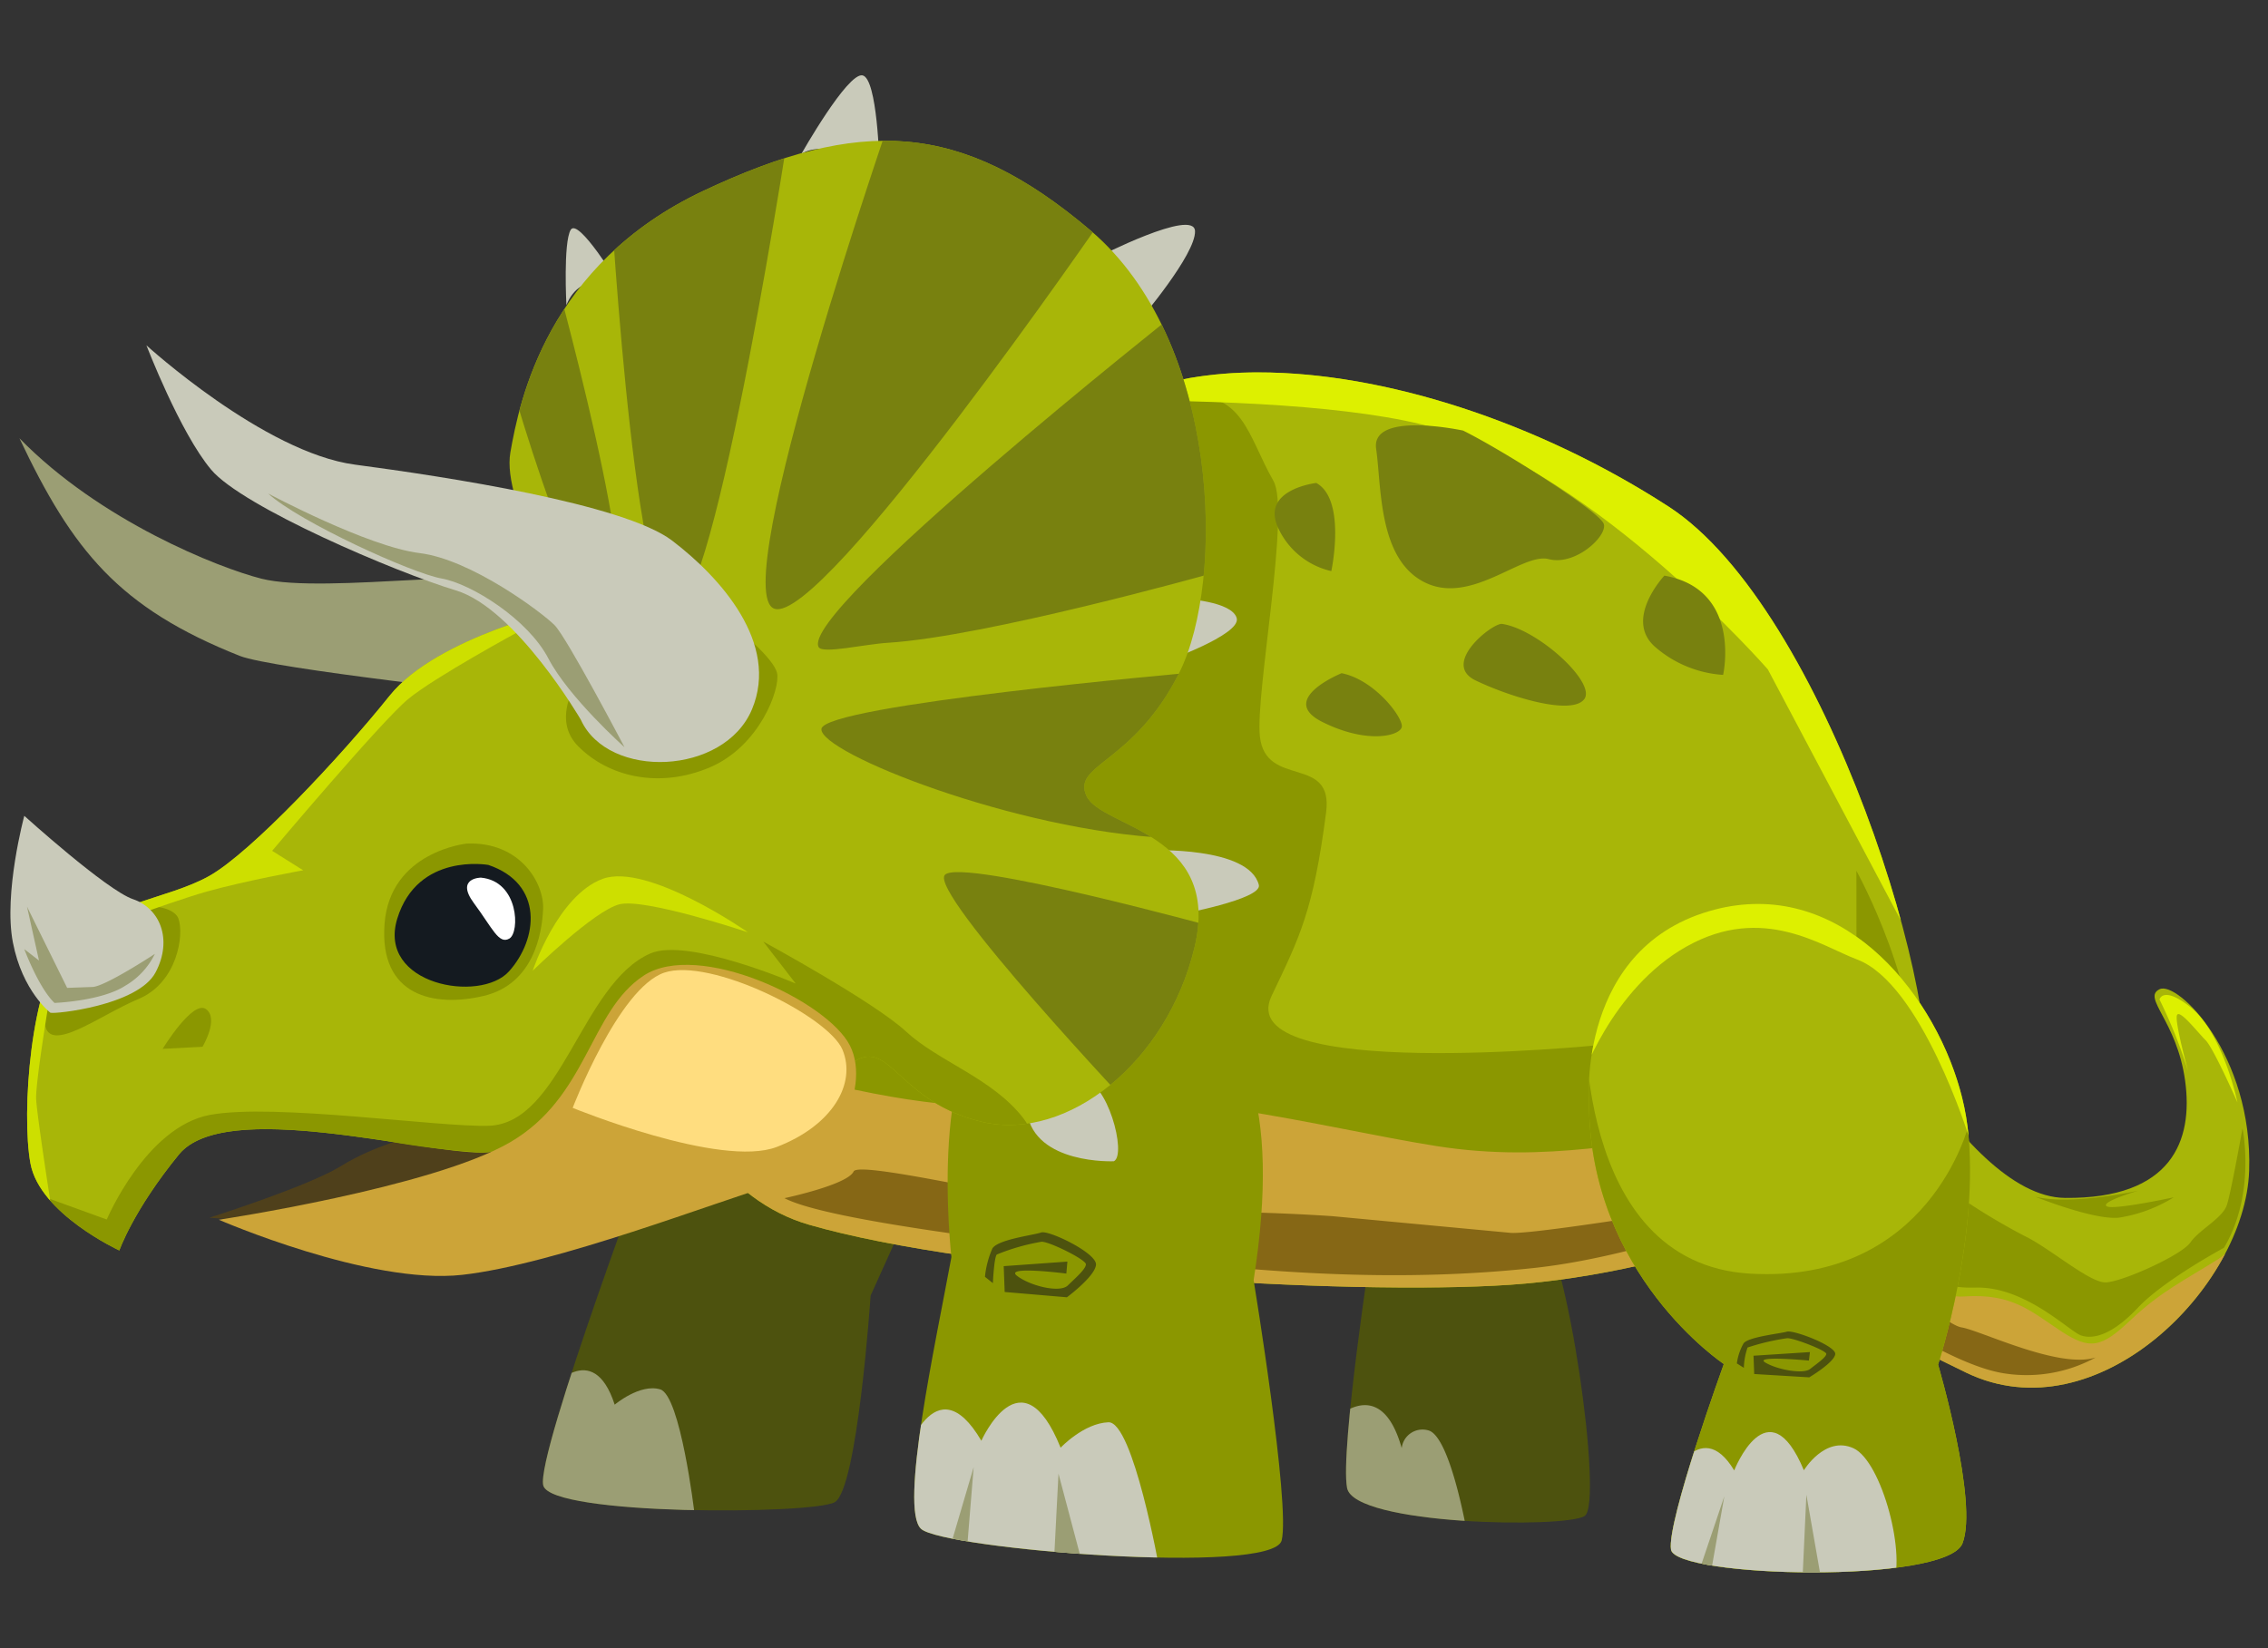 <svg xmlns="http://www.w3.org/2000/svg" xmlns:xlink="http://www.w3.org/1999/xlink" width="249" height="181" viewBox="0 0 249 181">
  <rect x="0" y="0" width="249" height="181" fill="#333333" stroke="none"/>
  <defs>
    <clipPath id="clip-path">
      <rect id="Rectangle_351" data-name="Rectangle 351" width="249" height="181" transform="translate(0 -181)" fill="none"/>
    </clipPath>
    <clipPath id="clip-path-2">
      <path id="Path_625" data-name="Path 625" d="M22.265-131.549c-11.689-.1-14.081,6.265-13.168,12.881s4.77,9.091,2.8,10.039S1.639-115.845,2.07-128.574s16.682-29.069,31.039-22.174S64.55-133.377,64.55-133.377s-10.944,26.542-18.044,29.5c0,0-12.552-27.568-24.241-27.668" fill="none"/>
    </clipPath>
    <clipPath id="clip-path-4">
      <path id="Path_628" data-name="Path 628" d="M146.345-126.63l7.069-15.642s1.438-21.33,3.951-22.7,31.1-1.478,31.988,1.838-12.607,39.2-12.607,39.2c-2.395,3.311-5.933,4.489-9.758,4.489-9.448,0-20.643-7.189-20.643-7.189" fill="none"/>
    </clipPath>
    <clipPath id="clip-path-6">
      <path id="Path_631" data-name="Path 631" d="M79.941-134.734c-2.95-2.068-7.021-30.367-4.92-31.742s25.29-1.013,26.085,3.071-2.75,27.092-2.75,27.092S88.969-134.1,83.427-134.1a6.728,6.728,0,0,1-3.486-.635" fill="none"/>
    </clipPath>
    <clipPath id="clip-path-8">
      <path id="Path_638" data-name="Path 638" d="M65.836-55.611c-17.315-11.2-31.013-55.952-27.979-65.985s27.325-18.262,45.329-19.487,58.694,1.291,77.009,6.6,21.284,36.439,21.284,36.439C168.775-72.79,132.97-44.072,118.4-41.516a44.019,44.019,0,0,1-7.586.621c-13.649,0-30.489-5.348-44.976-14.715" fill="none"/>
    </clipPath>
    <clipPath id="clip-path-10">
      <path id="Path_645" data-name="Path 645" d="M32.992-123.682c-1.455-11.839,3.227-26.169,3.227-26.169s-4.448-15.139-2.675-19.634,31.529-3.765,32-.681-5.8,20.378-5.8,20.378,14.766,9.8,14.8,28.674c0,0,1.429,17.28-13.831,21.233A18.761,18.761,0,0,1,56-99.266c-12.777,0-21.7-13.834-23.005-24.415" fill="none"/>
    </clipPath>
    <clipPath id="clip-path-12">
      <path id="Path_650" data-name="Path 650" d="M111.366-140.568s-4.054-24.683-3.077-28.59,37.163-.939,39.584,1.262-1.6,20.446-3.328,29.858c0,0,2.827,24.468-6.267,27.767a36.361,36.361,0,0,1-11.909,2.389c-9.517,0-19.219-5.907-15-32.685" fill="none"/>
    </clipPath>
    <clipPath id="clip-path-14">
      <path id="Path_663" data-name="Path 663" d="M129.282-25.3C115-37.4,114.462-63.749,119.506-73.834S131.364-83.9,129.711-87.418s-14.879-3.95-11.856-16.613,13.975-21.3,23.209-19.192,10.163,9.186,14.14,6.656c1.622-1.032,4.69.3,8.56,1.639,5.616,1.938,12.922,3.876,19.948-1.422,0,0,5.386-10.175,12.36-10.218a89.217,89.217,0,0,1,10.556,1.285c8.755,1.308,19.369,2.617,22.728-1.493,5.028-6.151,6.543-10.542,6.543-10.542s8.736,4.023,9.757,9.55-.025,19.86-3.909,24.175-11.066,4.807-15.688,7.381S211.438-82.919,206.221-76.4s-19.582,9.688-19.582,9.688,7.321,11.361,6.328,17.029-4.045,20.654-21.2,28.728c-7.578,3.566-13.965,5.5-19.963,5.5-7.583,0-14.545-3.082-22.517-9.837" fill="none"/>
    </clipPath>
    <clipPath id="clip-path-15">
      <path id="Path_665" data-name="Path 665" d="M195.4-94.979c-6.157-2.079-5.451-8.18-2.276-11.7s14.5-1.46,12.257,5.81c-1.624,5.266-6.132,5.992-8.494,5.992a9.334,9.334,0,0,1-1.487-.105" fill="none"/>
    </clipPath>
    <clipPath id="clip-path-18">
      <path id="Path_671" data-name="Path 671" d="M155.686-114.82c-2.494-4.922,2.244-13.522,8.316-15.277s24.038-8.76,34.248-9.9,26.716,6.048,26.716,6.048-23.364,3.512-31.941,8.489-8.72,14.382-14.69,18.314a8.473,8.473,0,0,1-4.693,1.187c-6.746,0-15.991-4.982-17.958-8.864" fill="none"/>
    </clipPath>
    <clipPath id="clip-path-20">
      <path id="Path_674" data-name="Path 674" d="M234.386-98.751c-2.9-.974-4.391-4.381-2.467-8.032s11.116-4.61,11.547-4.432c0,0,3.078,2.346,4.12,7.726s-1.251,13.9-1.251,13.9-9.048-8.184-11.948-9.158" fill="none"/>
    </clipPath>
    <clipPath id="clip-path-22">
      <path id="Path_677" data-name="Path 677" d="M210.033-51.027c-9.978-1.327-29.514-4.3-34.827-8.345S163.4-70.647,166.445-77.9s15.772-7.738,18.787-1.139c0,0,7.129,12.217,13.716,14.2s23.423,9.164,26.863,13.25,7.113,13.663,7.113,13.663-12.912-11.775-22.889-13.1" fill="none"/>
    </clipPath>
  </defs>
  <g id="Vector_Smart_Object" data-name="Vector Smart Object" transform="matrix(-1, 0, 0, -1, 249, 0)">
    <g id="Group_1019" data-name="Group 1019">
      <g id="Group_1018" data-name="Group 1018" clip-path="url(#clip-path)">
        <path id="Path_619" data-name="Path 619" d="M46.506-103.881s-12.552-27.567-24.241-27.668S8.184-125.283,9.1-118.668s4.77,9.091,2.8,10.039S1.639-115.845,2.07-128.574s16.682-29.069,31.039-22.174S64.55-133.377,64.55-133.377s-10.944,26.542-18.044,29.5" fill="#a8b608" fill-rule="evenodd"/>
      </g>
    </g>
    <g id="Group_1021" data-name="Group 1021">
      <g id="Group_1020" data-name="Group 1020" clip-path="url(#clip-path-2)">
        <path id="Path_620" data-name="Path 620" d="M56.1-113.281s-9.486-11.9-11.371-16.888-6.07-12.579-11.379-12.2-7.416-1.707-10.611-3.8-4.421-1.865-7.69,1.238-5.992,4.4-9.657,6.708S.637-125.75.637-125.75-2.352-152.5,4.619-157.81s19.553-6.027,25.2-5.482,17.144,6,20.472,8.874,9.633,20.175,10.219,21.2S56.1-113.281,56.1-113.281" fill="#cca438" fill-rule="evenodd"/>
        <path id="Path_621" data-name="Path 621" d="M44.68-112.854s-5.508-14.493-7.594-16.242a69.68,69.68,0,0,0-10.355-6.63c-2.712-1.289-7.107-5.124-8.887-5.1s-8.359,2.985-9.326,4.388-3.532,2.659-4.007,4.123S2.8-123.9,2.8-123.9s-1.515-7.138,2.029-13.122c0,0,6.584-3.533,9.455-6.583s4.973-3.5,6.267-3.033,6.118,5.4,11.573,5.242,7.1,2.672,8.72,4.532,6.709,8.3,6.709,8.3Z" fill="#8b9700" fill-rule="evenodd"/>
        <path id="Path_622" data-name="Path 622" d="M25.52-131.428s-6.209-2.507-9.075-2.3a16.067,16.067,0,0,0-6.1,2.248s6.715-1.456,7.38-.975-3.468,1.7-3.468,1.7,7.238-1.627,11.266-.67" fill="#8b9700" fill-rule="evenodd"/>
        <path id="Path_623" data-name="Path 623" d="M8.784-117.573s1.392,5.066,1.229,6.015-2.283-1.8-3.161-2.671-3.495-6.826-3.495-6.826,1.567,7.665,5.257,10.538c2.92,2.274,3.3.764,3.3.764a55.3,55.3,0,0,1-3.128-7.821" fill="#ddf000" fill-rule="evenodd"/>
        <path id="Path_624" data-name="Path 624" d="M43.916-137.76s-8.195-7.678-10.262-8.005-10.735-4.608-14.738-3.3A15.8,15.8,0,0,1,29.052-150.8c5.846.948,14.866,7.423,15.709,7.593s-.846,5.446-.846,5.446" fill="#866715" fill-rule="evenodd"/>
      </g>
    </g>
    <g id="Group_1023" data-name="Group 1023">
      <g id="Group_1022" data-name="Group 1022" clip-path="url(#clip-path)">
        <path id="Path_626" data-name="Path 626" d="M176.746-123.929s13.493-35.884,12.607-39.2-29.474-3.2-31.988-1.838-3.951,22.7-3.951,22.7l-7.069,15.642s22.093,14.188,30.4,2.7" fill="#4d520e" fill-rule="evenodd"/>
      </g>
    </g>
    <g id="Group_1025" data-name="Group 1025">
      <g id="Group_1024" data-name="Group 1024" clip-path="url(#clip-path-4)">
        <path id="Path_627" data-name="Path 627" d="M188.666-152.667s-4.734,5.864-7.152-1.585c0,0-2.779,2.349-5,1.679s-3.747-13.511-3.747-13.511,16.379-5.7,19.727-2.188-3.833,15.6-3.833,15.6" fill="#9b9e74" fill-rule="evenodd"/>
      </g>
    </g>
    <g id="Group_1027" data-name="Group 1027">
      <g id="Group_1026" data-name="Group 1026" clip-path="url(#clip-path)">
        <path id="Path_629" data-name="Path 629" d="M98.356-136.312s3.545-23.008,2.75-27.092-23.983-4.447-26.085-3.072,1.97,29.673,4.919,31.742,18.415-1.578,18.415-1.578" fill="#4d520e" fill-rule="evenodd"/>
      </g>
    </g>
    <g id="Group_1029" data-name="Group 1029">
      <g id="Group_1028" data-name="Group 1028" clip-path="url(#clip-path-6)">
        <path id="Path_630" data-name="Path 630" d="M102.861-156.223s-5.332,5.815-7.752-2.8a2.3,2.3,0,0,1-2.891,1.957c-2.512-.57-4.392-11.883-4.392-11.883l15.621.912s-.7,8.7-.586,11.809" fill="#9b9e74" fill-rule="evenodd"/>
      </g>
    </g>
    <g id="Group_1031" data-name="Group 1031">
      <g id="Group_1030" data-name="Group 1030" clip-path="url(#clip-path)">
        <path id="Path_632" data-name="Path 632" d="M181.479-98.048s-2.969-31.135-21.284-36.439-59.006-7.821-77.009-6.6S40.891-131.629,37.857-121.6,48.521-66.807,65.836-55.611,103.825-38.962,118.4-41.516s50.378-31.274,63.081-56.531" fill="#a8b608" fill-rule="evenodd"/>
      </g>
    </g>
    <g id="Group_1033" data-name="Group 1033">
      <g id="Group_1032" data-name="Group 1032" clip-path="url(#clip-path-8)">
        <path id="Path_633" data-name="Path 633" d="M178.063-92.588S176.9-50.009,119.556-43.519c-7.084.8-7.485-4.264-10.36-9.282-1.892-3.3,2-23.354,1.484-28.064-.633-5.762-8.1-1.951-7.271-8.358,1.406-10.8,2.892-13.665,5.986-20.143,4.527-9.477-35.8-5.412-35.8-5.412L45.181-111.84l.007,16.214s-7.37-13.241-6.39-24.316,47.445-18.307,53.451-18.4,33,5.81,36.225,6.146,29.055,3.838,31.85,5.493,20.915,21.995,17.74,34.118" fill="#8b9700" fill-rule="evenodd"/>
        <path id="Path_634" data-name="Path 634" d="M152.777-44.722s-43.928,2.79-61.583-2.337S54.917-73.5,54.917-73.5L39.242-103.089,42.961-72.8s11.5,23.133,13.178,23.832S81.7-33.658,85.632-32.663s34.8-.582,36.226-.159,23.522,2.218,30.918-11.9" fill="#ddf000" fill-rule="evenodd"/>
        <path id="Path_635" data-name="Path 635" d="M180.955-112.042s-30.266-11.473-44.529-9.1-32.772-2.768-45.155-4.716-21.61.808-30.363,1.135-30.144,7.532-30.144,7.532,6.943-29.626,8.417-32.137S81.656-161,88.093-161.8s48.618.433,51.373.33,43.6,12.668,47.06,24.1-5.571,25.321-5.571,25.321" fill="#cca438" fill-rule="evenodd"/>
        <path id="Path_636" data-name="Path 636" d="M162.874-131.575s-6.91,1.463-7.588,2.927-25.992-4.931-30.833-4.549a215.875,215.875,0,0,1-21.734-.355l-19.543-1.83c-3.106-.291-33.515,4.919-33.515,4.919s17.02-7.285,30.929-8.779c14.131-1.519,28.145-.7,43.205,1.148,11.511,1.415,34.212,3.952,39.079,6.52" fill="#866715" fill-rule="evenodd"/>
        <path id="Path_637" data-name="Path 637" d="M101.709-73.928s7.073-2.862,2.131-5.343-8.559-1.534-8.74-.556,2.946,5.176,6.609,5.9M84.093-68.515c1,.142,6.764-4.354,2.9-6.208s-10.512-3.86-11.915-2.069,5.113,7.721,9.016,8.278m-17.823,5.3S70.764-68,67.287-71.039a12.619,12.619,0,0,0-7.466-3.073s-2.113,9.381,6.449,10.9m22.1,15.93s10.146,2.2,9.545-2.007-.213-12.1-5.324-14.658S81.87-60.64,78.966-61.4s-6.413,2.5-6.052,3.839S84.065-49.41,88.372-47.282m16.116-5.754s6.056-.692,4.226-4.839a8.494,8.494,0,0,0-5.877-4.84s-1.684,7.84,1.651,9.679" fill="#78810f" fill-rule="evenodd"/>
      </g>
    </g>
    <g id="Group_1035" data-name="Group 1035">
      <g id="Group_1034" data-name="Group 1034" clip-path="url(#clip-path)">
        <path id="Path_639" data-name="Path 639" d="M74.544-121.115s1.429,17.28-13.831,21.233-26.266-11.961-27.721-23.8,3.228-26.169,3.228-26.169-4.448-15.139-2.676-19.634,31.529-3.766,32-.681-5.8,20.378-5.8,20.378,14.766,9.8,14.8,28.674" fill="#a8b608" fill-rule="evenodd"/>
      </g>
    </g>
    <g id="Group_1037" data-name="Group 1037">
      <g id="Group_1036" data-name="Group 1036" clip-path="url(#clip-path-10)">
        <path id="Path_640" data-name="Path 640" d="M74.965-110.467s1.5-28.28-18.145-29.4-23.954,16.321-23.954,16.321l.588,15.71s-17.726-34.877-18.123-36.19,10.625-24.664,10.625-24.664.136-3.928,4.9-8.587,29.536-3.7,34.287-3.525,13.886,11.266,15.142,14.305,1.465,45.268-5.32,56.026" fill="#8b9700" fill-rule="evenodd"/>
        <path id="Path_641" data-name="Path 641" d="M58.314-149.72a6.153,6.153,0,0,1-.737,2.2c-.528.718-4.027,1.071-4.755,1.286s-5.4-1.557-5.31-2.465,2.852-2.552,2.852-2.552l6.045.366.075,2.007-6.193.4.11-.932s6.1.584,4.8-.208-4.161-1.316-4.928-.716-1.772,1.294-1.779,1.661,3.587,1.76,4.3,1.719a25.028,25.028,0,0,0,4.345-1.022,7.413,7.413,0,0,0,.406-2.231Z" fill="#4d520e" fill-rule="evenodd"/>
        <path id="Path_642" data-name="Path 642" d="M75.543-118.9s-3.34,10.266-11.721,14.968-14.865,0-18.7-1.429c-7.071-2.64-12.31-19.547-12.31-19.547L31.795-108.4s7.229,10.367,9.527,11.71S57.3-88.606,61.088-88.341,76.1-103.808,75.543-118.9" fill="#ddf000" fill-rule="evenodd"/>
        <path id="Path_643" data-name="Path 643" d="M65.962-163.044s-3.55,7.9-7.358,1.571c0,0-3.714,9.463-7.649.017,0,0-2.322,3.837-5.443,2.419s-5.94-12.04-4.2-15.332,24.743-.911,25.362-1.068,1.341,8.76-.714,12.392" fill="#c9caba" fill-rule="evenodd"/>
        <path id="Path_644" data-name="Path 644" d="M62.688-173.209l-3,8.9,1.769-10.039-10.243-1.381-.534,11.591-2.4-13.738s12.211-1.377,14.407,4.668" fill="#9b9e74" fill-rule="evenodd"/>
      </g>
    </g>
    <g id="Group_1039" data-name="Group 1039">
      <g id="Group_1038" data-name="Group 1038" clip-path="url(#clip-path)">
        <path id="Path_646" data-name="Path 646" d="M144.545-138.039s2.827,24.468-6.267,27.767-33.128,9.18-26.912-30.3c0,0-4.054-24.683-3.077-28.59s37.163-.939,39.584,1.262-1.6,20.446-3.328,29.858" fill="#8b9700" fill-rule="evenodd"/>
      </g>
    </g>
    <g id="Group_1041" data-name="Group 1041">
      <g id="Group_1040" data-name="Group 1040" clip-path="url(#clip-path-12)">
        <path id="Path_647" data-name="Path 647" d="M149.676-160.063s-3.316,10.538-8.418,1.85c0,0-4.4,9.916-8.7-.763,0,0-2.532,2.689-5.25,2.791s-5.6-16.15-5.6-16.15,27.17-1.058,29.258.739-1.295,11.533-1.295,11.533" fill="#c9caba" fill-rule="evenodd"/>
        <path id="Path_648" data-name="Path 648" d="M144.973-170.864l-2.871,9.758.887-10.9-9.634-.765-.565,10.943L129.6-173.863l6.858-3.033c7.705,1.01,8.172,3.508,8.516,6.032" fill="#9b9e74" fill-rule="evenodd"/>
        <path id="Path_649" data-name="Path 649" d="M140.862-140.21a10.193,10.193,0,0,1-.809,3.1c-.589,1.009-4.537,1.471-5.357,1.766s-6.122-2.257-6.024-3.54,3.194-3.576,3.194-3.576l6.831.582.106,2.837-6.99.5.114-1.316s6.893.89,5.418-.244-4.714-1.9-5.574-1.064-1.988,1.809-1.991,2.329,4.07,2.526,4.878,2.475a23.329,23.329,0,0,0,4.9-1.4c.306-.292.435-3.148.435-3.148Z" fill="#4d520e" fill-rule="evenodd"/>
      </g>
    </g>
    <g id="Group_1043" data-name="Group 1043">
      <g id="Group_1042" data-name="Group 1042" clip-path="url(#clip-path)">
        <path id="Path_651" data-name="Path 651" d="M211.653-128.1c-4.311,2.633-6.538,2.487-11.423,5.141s-13.449,8.379-16.789,4.282,6.77-13.881,10.011-15.526,32.569.48,32.569.48-10.745,3.409-14.368,5.622" fill="#4f401b" fill-rule="evenodd"/>
        <path id="Path_652" data-name="Path 652" d="M136.25-122.161s-3.106,3.448-6.078,3.551c-2.688.093-4.928-8.159-3.464-8.912,0,0,8.655-.389,9.542,5.361M122.67-93.379s-10.775.464-11.876-3.793c-.408-1.578,8.882-3.275,8.882-3.275s3.377,3.877,2.994,7.067M119-65.755s-5.231-.257-5.774-2.114,8.212-4.9,8.212-4.9.191,4.852-2.438,7.012m9.515,37.5s-10.618,5.444-10.714,2.881,6.072-9.792,6.072-9.792Zm58.3-5.247s.357,6.844-.467,8.261-5.281-5.946-5.281-5.946,4.214,1.59,5.747-2.315M161.035-16.927s-5.068,8.964-6.723,8.651-1.862-9.8-1.862-9.8,6.1,2.93,8.585,1.145" fill="#c9caba" fill-rule="evenodd"/>
        <path id="Path_653" data-name="Path 653" d="M192.631-76.334s26.491,2.895,30.047,4.308c13.273,5.276,18.334,11.533,24.189,23.9C238.024-57.2,225.022-62.348,220.3-63.546c-7.037-1.784-27.752,1.706-30.146-.83s-4.1-12.789,2.481-11.957" fill="#9b9e74" fill-rule="evenodd"/>
        <path id="Path_654" data-name="Path 654" d="M183.712-116.35s5.386-10.175,12.36-10.218,28.256,5.944,33.284-.207,6.543-10.542,6.543-10.542,8.736,4.023,9.757,9.55-.025,19.86-3.909,24.175-11.066,4.807-15.688,7.381S211.438-82.919,206.221-76.4s-19.582,9.688-19.582,9.688,7.321,11.361,6.328,17.029-4.045,20.654-21.2,28.728-28.2,7.757-42.48-4.341-14.82-38.452-9.777-48.537S131.364-83.9,129.711-87.418s-14.879-3.95-11.856-16.613,13.975-21.3,23.209-19.192,10.163,9.186,14.14,6.656,16.64,9.166,28.508.217" fill="#a8b608" fill-rule="evenodd"/>
      </g>
    </g>
    <g id="Group_1045" data-name="Group 1045">
      <g id="Group_1044" data-name="Group 1044" clip-path="url(#clip-path-14)">
        <path id="Path_655" data-name="Path 655" d="M195.351-33.2s-8.462-32.69-13.158-33.683,6.45,38.9,6.45,38.9L182.16-18.32s-2.581-48.177-7.142-48.728-13.007,55.265-13.007,55.265l-11.136-.086S169.3-65.017,163.982-66.845s-36.334,43.314-36.334,43.314l-7.917-10.72s41.53-32.872,39.391-36.809c-.423-.778-4.953.308-7.6.473-10.748.669-35.133,7.5-35.133,7.5l1.9-10.788s40.316-3.536,40.528-6.176S137.363-91.24,120.823-92.022l-5.894-9.987s28.4,7.822,30.322,5.949-21.114-26.257-21.114-26.257l-19.762,5.073L96.42-97.835s-2.027,21.794-1.827,26.712,1.678,25.064,5.638,31.9S115.045-13.389,120.4-9.915,145.933.258,151.868-.008s23.817-4.247,28.2-5.537S193.752-7.718,195.351-33.2" fill="#78810f" fill-rule="evenodd"/>
        <path id="Path_656" data-name="Path 656" d="M245.749-130.849l-8.47-3.069s-4.3,10.18-11.328,11.487-25.15-1.375-30.626-1.194c-7.942.263-10.171,15.6-17.715,18.918-4.12,1.811-15.968-3.3-15.968-3.3L165.2-103.4s-12.149-6.606-15.683-9.884-9.45-5.1-12.858-9.5,1.271-9.96,1.271-9.96,33.871-.882,37.765-2.322,21.451-6.207,27.521-7.126,36.814.092,42.535,11.344" fill="#8b9700" fill-rule="evenodd"/>
        <path id="Path_657" data-name="Path 657" d="M197.736-92.634s8.443-.844,9.045-8.815-5.47-9.2-10.893-7.914-6.408,6.776-6.516,9.57,2.507,7.383,8.365,7.159" fill="#8b9700" fill-rule="evenodd"/>
        <path id="Path_658" data-name="Path 658" d="M190.519-106.6s-2.747,8.276-7.687,10.09-15.936-5.863-15.936-5.863,11.279,3.769,14.084,3.072,9.539-7.3,9.539-7.3" fill="#cddf00" fill-rule="evenodd"/>
        <path id="Path_659" data-name="Path 659" d="M241.871-105.057s2.7-4.08,2.2-7.415-6.032,1-10.279,2.773-5.047,7.057-4.372,8.852,7.116,2.815,12.449-4.21" fill="#8b9700" fill-rule="evenodd"/>
        <path id="Path_660" data-name="Path 660" d="M231.141-115.176s-3.306,5.426-4.761,4.359.386-4.133.386-4.133Z" fill="#8b9700" fill-rule="evenodd"/>
        <path id="Path_661" data-name="Path 661" d="M184.79-73.57s4.107-4.946.758-8.352-8.918-4.69-14.44-2.363-7.792,8.668-7.422,10.363,4.535,5,4.535,5,9.863,2.32,16.568-4.645" fill="#8b9700" fill-rule="evenodd"/>
        <path id="Path_662" data-name="Path 662" d="M195.4-94.979s7.74,1.383,9.981-5.887-9.082-9.325-12.257-5.809-3.881,9.618,2.276,11.7" fill="#141a20" fill-rule="evenodd"/>
      </g>
    </g>
    <g id="Group_1047" data-name="Group 1047">
      <g id="Group_1046" data-name="Group 1046" clip-path="url(#clip-path-15)">
        <path id="Path_664" data-name="Path 664" d="M196.2-96.376s2.833-.02.772-2.8-2.728-4.564-3.895-3.891-1.056,6.3,3.122,6.69" fill="#fff" fill-rule="evenodd"/>
      </g>
    </g>
    <g id="Group_1049" data-name="Group 1049">
      <g id="Group_1048" data-name="Group 1048" clip-path="url(#clip-path-14)">
        <path id="Path_666" data-name="Path 666" d="M240.316-102.782s-9.759,3.668-13.967,4.861-10.634,2.351-10.634,2.351l3.406,2.137S207.138-79.2,204.19-76.766s-12.273,7.487-12.273,7.487l-6.739,2.456s16.957,1.187,22.9-2.329,19.189-20,20.242-20.284,10.657-7.927,10.657-7.927Z" fill="#cddf00" fill-rule="evenodd"/>
        <path id="Path_667" data-name="Path 667" d="M243.459-108.967s1.667-9.884,1.572-11.741-1.682-12.023-1.682-12.023a13.34,13.34,0,0,1,5.2,6.349c1.315,3.986-.68,17.177-.68,17.177Z" fill="#cddf00" fill-rule="evenodd"/>
      </g>
    </g>
    <g id="Group_1051" data-name="Group 1051">
      <g id="Group_1050" data-name="Group 1050" clip-path="url(#clip-path)">
        <path id="Path_669" data-name="Path 669" d="M224.967-133.947s-16.506-7.187-26.716-6.048-28.176,8.143-34.248,9.9-10.809,10.355-8.316,15.277,16.682,11.61,22.651,7.677,6.113-13.337,14.689-18.314,31.941-8.489,31.941-8.489" fill="#cca438" fill-rule="evenodd"/>
      </g>
    </g>
    <g id="Group_1053" data-name="Group 1053">
      <g id="Group_1052" data-name="Group 1052" clip-path="url(#clip-path-18)">
        <path id="Path_670" data-name="Path 670" d="M186.125-121.659s-5.017,13.118-10.038,14.844-18.046-4.766-19.585-8.464,1.061-8.3,7.214-10.67,22.41,4.29,22.41,4.29" fill="#ffdd7f" fill-rule="evenodd"/>
      </g>
    </g>
    <g id="Group_1055" data-name="Group 1055">
      <g id="Group_1054" data-name="Group 1054" clip-path="url(#clip-path)">
        <path id="Path_672" data-name="Path 672" d="M243.466-111.214s3.078,2.346,4.12,7.726-1.252,13.9-1.252,13.9-9.048-8.184-11.948-9.159-4.391-4.381-2.467-8.032,11.116-4.61,11.547-4.432" fill="#c9caba" fill-rule="evenodd"/>
      </g>
    </g>
    <g id="Group_1057" data-name="Group 1057">
      <g id="Group_1056" data-name="Group 1056" clip-path="url(#clip-path-20)">
        <path id="Path_673" data-name="Path 673" d="M246.334-104.227s-1.581-4.257-3.318-5.908c0,0-5.171.194-7.761,1.884a8.173,8.173,0,0,0-3.255,3.5s5.441-3.579,6.842-3.631l2.785-.1,4.407,8.917-1.313-5.91Z" fill="#9b9e74" fill-rule="evenodd"/>
      </g>
    </g>
    <g id="Group_1059" data-name="Group 1059">
      <g id="Group_1058" data-name="Group 1058" clip-path="url(#clip-path)">
        <path id="Path_675" data-name="Path 675" d="M185.231-79.035s7.129,12.217,13.716,14.2,23.423,9.164,26.863,13.25,7.113,13.663,7.113,13.663-12.912-11.775-22.889-13.1-29.514-4.3-34.827-8.345S163.4-70.647,166.444-77.9s15.772-7.738,18.787-1.14" fill="#c9caba" fill-rule="evenodd"/>
      </g>
    </g>
    <g id="Group_1061" data-name="Group 1061">
      <g id="Group_1060" data-name="Group 1060" clip-path="url(#clip-path-22)">
        <path id="Path_676" data-name="Path 676" d="M219.566-54.192s-10.955-5.853-16.633-6.545-13.466-6.546-14.823-7.918-7.674-13.4-7.674-13.4S186.558-76.6,188.8-72.3s8.446,8.195,11.713,8.771,15.608,6.2,19.048,9.332" fill="#9b9e74" fill-rule="evenodd"/>
      </g>
    </g>
  </g>
</svg>
